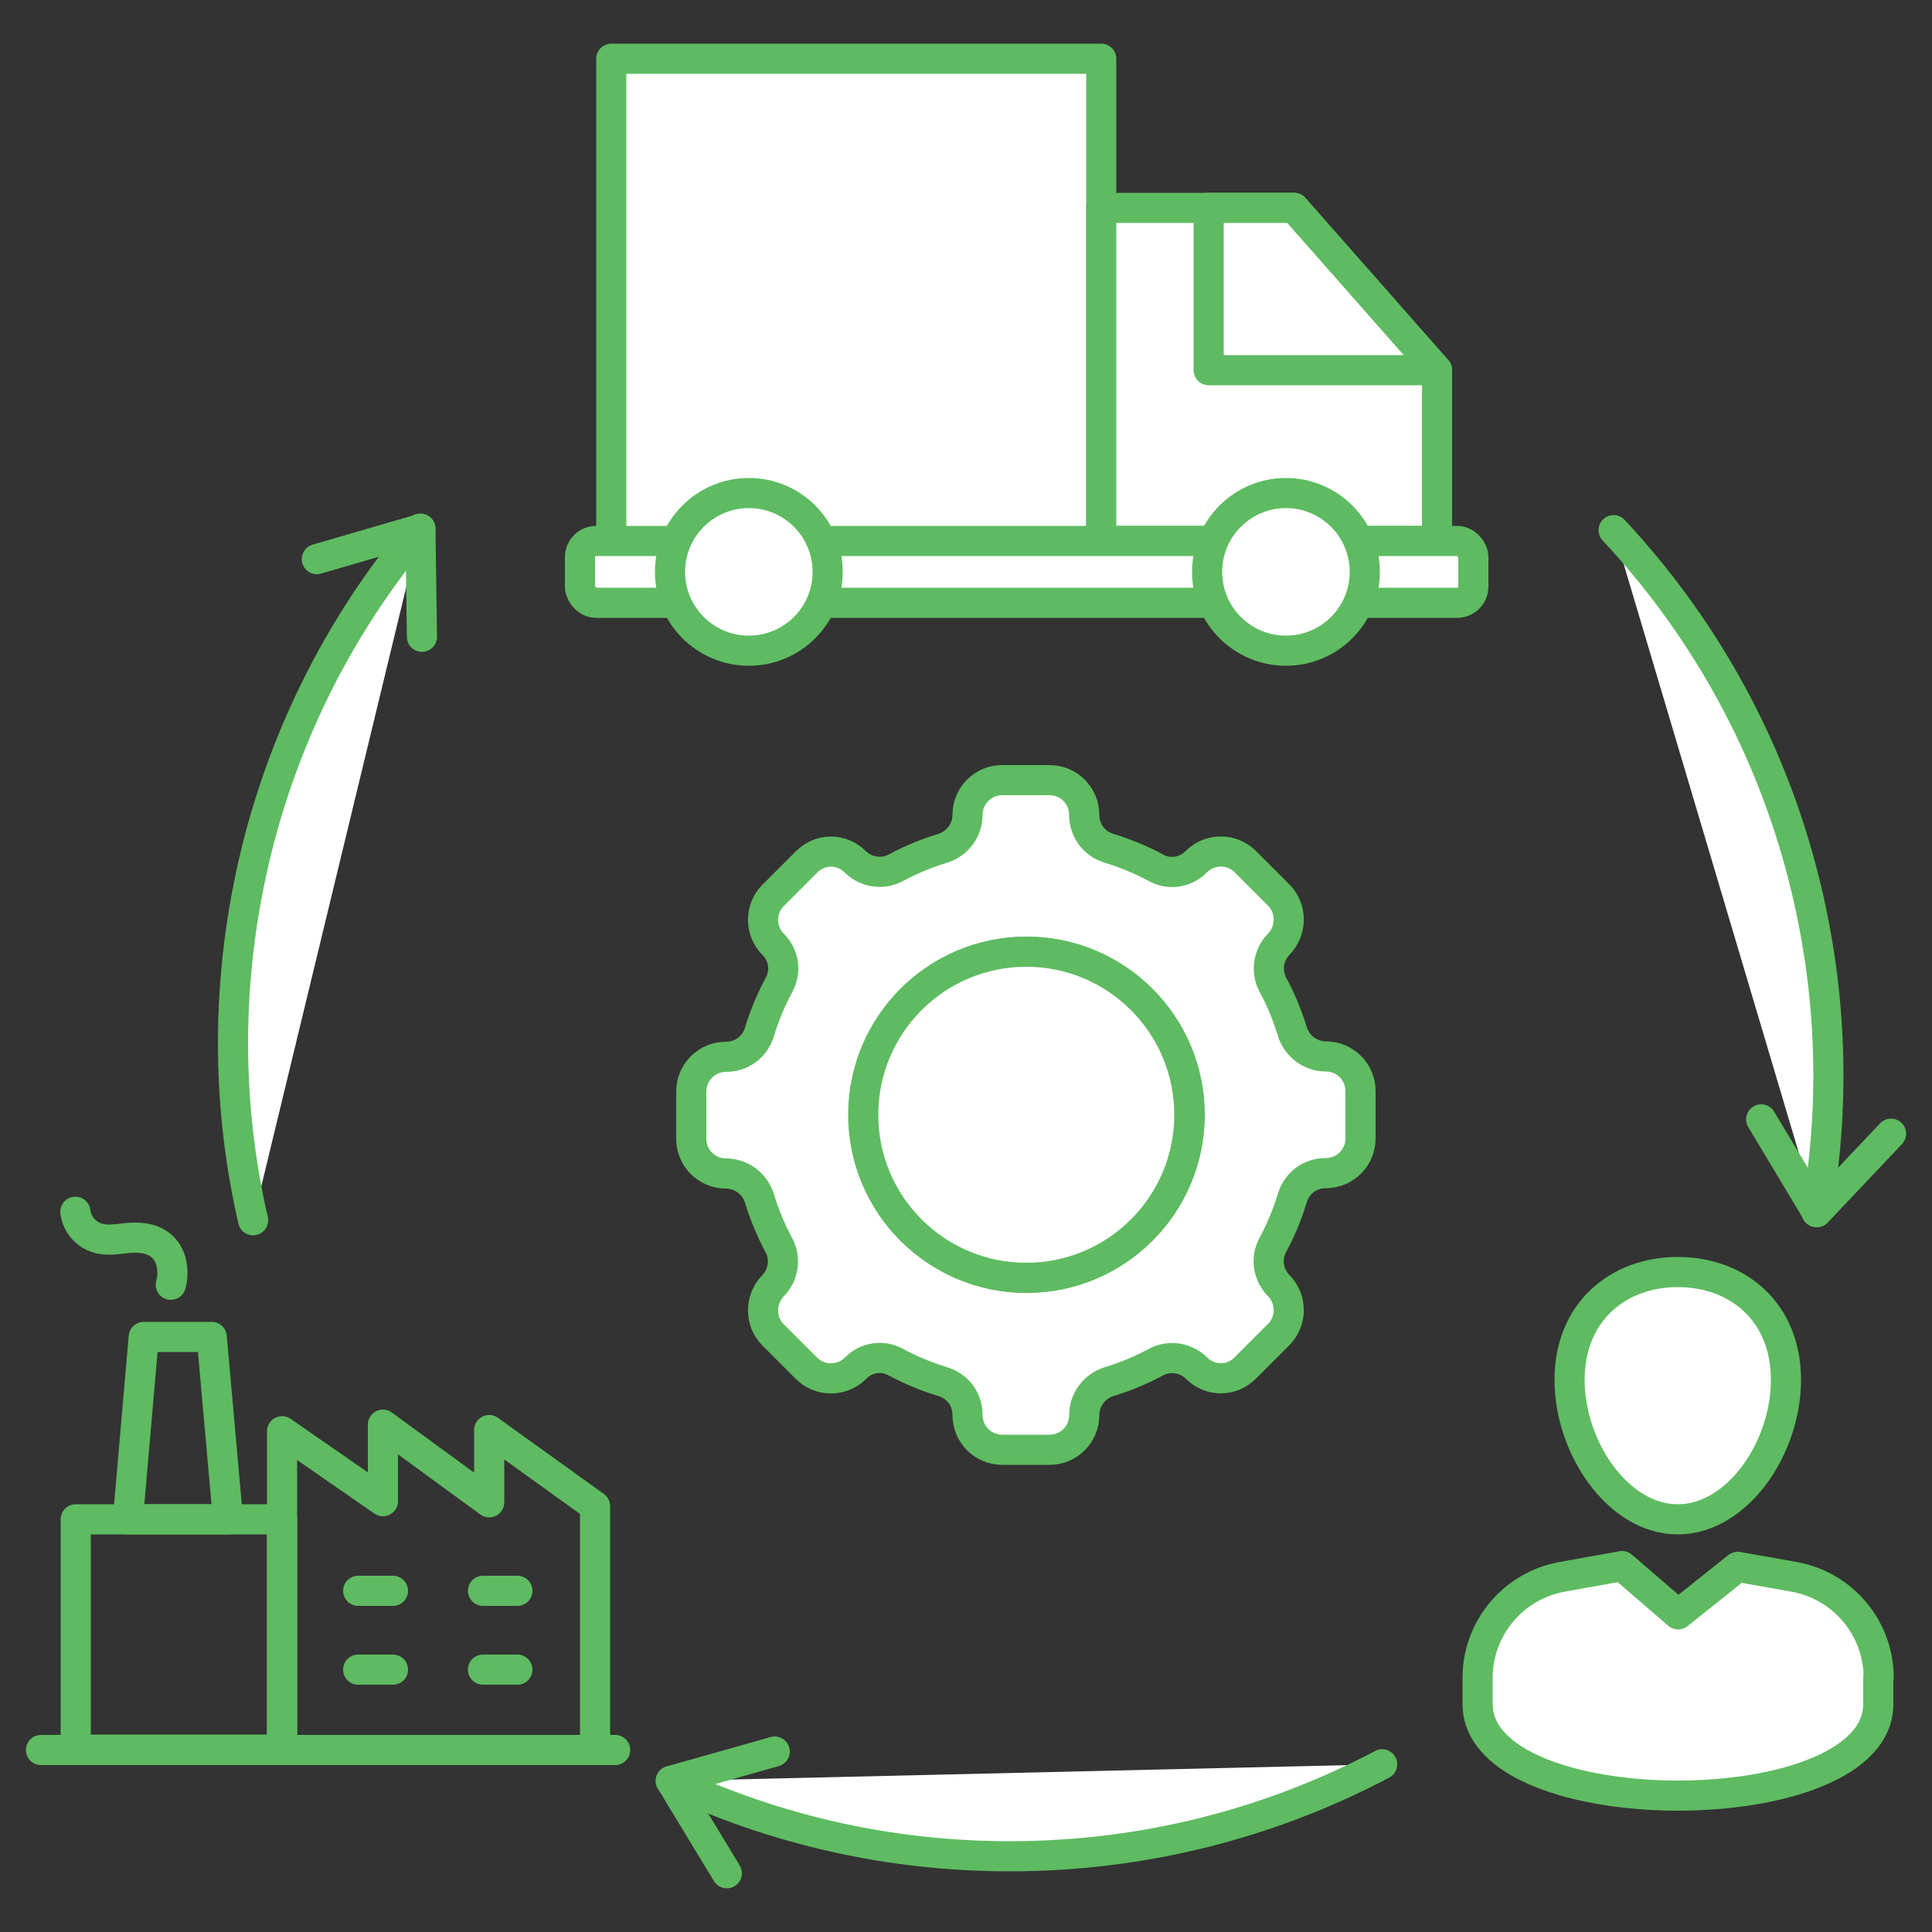 <svg xmlns="http://www.w3.org/2000/svg" id="Layer_1" viewBox="0 0 50 50"><rect x="0" y="0" width="50" height="50" fill="#333333" stroke="none"/><defs><style>      .st0 {        fill: #fff;      }      .st0, .st1 {        stroke: #5ebb61;        stroke-linecap: round;        stroke-linejoin: round;        stroke-width: .78px;      }      .st1 {        fill: none;      }    </style></defs><path class="st0" d="M48.61,43.42v.68c0,3.16-10.37,3.16-10.37,0v-.68c0-1.28.92-2.38,2.18-2.61l1.56-.28,1.45,1.25,1.54-1.23,1.47.26c1.26.23,2.18,1.33,2.18,2.61Z"></path><path class="st0" d="M46.22,35.71c0,1.77-1.26,3.61-2.8,3.61s-2.8-1.85-2.8-3.61,1.26-2.79,2.8-2.79,2.8,1.02,2.8,2.79Z"></path><rect class="st0" x="15.82" y="1.52" width="12.68" height="12.52"></rect><polygon class="st0" points="37.19 14 28.5 14 28.5 5.38 33.49 5.38 37.19 9.58 37.19 14"></polygon><polygon class="st0" points="31.28 5.38 31.28 9.58 37.19 9.58 33.49 5.38 31.28 5.38"></polygon><rect class="st0" x="15.01" y="14" width="23.12" height="1.6" rx=".42" ry=".42"></rect><circle class="st0" cx="19.38" cy="14.8" r="2.04"></circle><circle class="st0" cx="33.28" cy="14.8" r="2.04"></circle><path class="st0" d="M35.77,45.66c-2.88,1.52-6.16,2.38-9.64,2.38-3.14,0-6.11-.7-8.77-1.95"></path><polyline class="st1" points="18.81 48.48 17.36 46.09 20.05 45.33"></polyline><path class="st0" d="M6.55,31.58c-.73-3.17-.71-6.56.18-9.93.81-3.03,2.25-5.72,4.15-7.97"></path><polyline class="st1" points="8.2 14.47 10.88 13.69 10.92 16.48"></polyline><path class="st0" d="M41.76,13.72c2.22,2.38,3.92,5.31,4.83,8.67.82,3.03.93,6.08.42,8.98"></path><polyline class="st1" points="48.94 29.34 47.02 31.37 45.58 28.97"></polyline><path class="st0" d="M34.31,27.34c-.39,0-.74-.26-.86-.63-.13-.43-.3-.84-.51-1.23-.18-.34-.12-.76.15-1.04h0c.35-.36.35-.93,0-1.28l-.86-.86c-.35-.35-.92-.35-1.27,0h0c-.27.28-.7.35-1.04.16-.39-.21-.8-.38-1.23-.51-.38-.12-.63-.46-.63-.86,0-.5-.4-.9-.9-.9h-1.22c-.5,0-.9.4-.9.9,0,.39-.26.74-.63.86-.43.13-.84.3-1.23.51-.34.18-.76.12-1.04-.15h0c-.35-.36-.92-.36-1.27,0l-.86.86c-.35.35-.35.92,0,1.27h0c.28.28.34.7.15,1.05-.21.39-.38.8-.51,1.23-.12.38-.46.63-.86.63-.5,0-.9.4-.9.9v1.22c0,.5.4.9.9.9h0c.39,0,.74.26.86.63.13.43.3.84.51,1.23.18.34.12.76-.15,1.04h0c-.35.36-.35.93,0,1.28l.86.86c.35.35.92.35,1.27,0h0c.27-.28.7-.35,1.04-.16.39.21.8.38,1.23.51.38.12.63.46.63.86,0,.5.4.9.9.9h1.22c.5,0,.9-.4.9-.9,0-.39.26-.74.63-.86.43-.13.84-.3,1.23-.51.34-.18.76-.12,1.04.15h0c.35.36.92.36,1.27,0l.86-.86c.35-.35.35-.92,0-1.27h0c-.27-.28-.34-.7-.15-1.05.21-.39.38-.8.51-1.23.12-.38.46-.63.86-.63.5,0,.9-.4.9-.9v-1.22c0-.5-.4-.9-.9-.9Z"></path><path class="st0" d="M30.79,28.85c0,2.33-1.89,4.22-4.22,4.22s-4.22-1.89-4.22-4.22c0-2.33,1.89-4.22,4.22-4.22,2.33,0,4.22,1.89,4.22,4.22Z"></path><circle class="st0" cx="26.56" cy="28.85" r="4.22"></circle><g><polygon class="st1" points="7.3 45.29 7.3 37.04 9.91 38.85 9.91 36.87 12.66 38.88 12.66 37.01 15.4 38.98 15.4 45.29 7.3 45.29"></polygon><rect class="st1" x="1.96" y="39.32" width="5.34" height="5.96"></rect><line class="st1" x1="1.06" y1="45.29" x2="15.92" y2="45.29"></line><g><line class="st1" x1="9.27" y1="41.17" x2="10.17" y2="41.17"></line><line class="st1" x1="12.5" y1="41.17" x2="13.39" y2="41.17"></line><line class="st1" x1="9.27" y1="43.21" x2="10.17" y2="43.21"></line><line class="st1" x1="12.5" y1="43.21" x2="13.39" y2="43.21"></line></g><polygon class="st1" points="5.9 39.32 3.31 39.32 3.72 34.6 5.48 34.6 5.9 39.32"></polygon><path class="st1" d="M4.42,33.25c.08-.27.05-.61-.1-.84-.19-.3-.52-.38-.82-.38s-.6.09-.9.03-.6-.31-.65-.7"></path></g></svg>